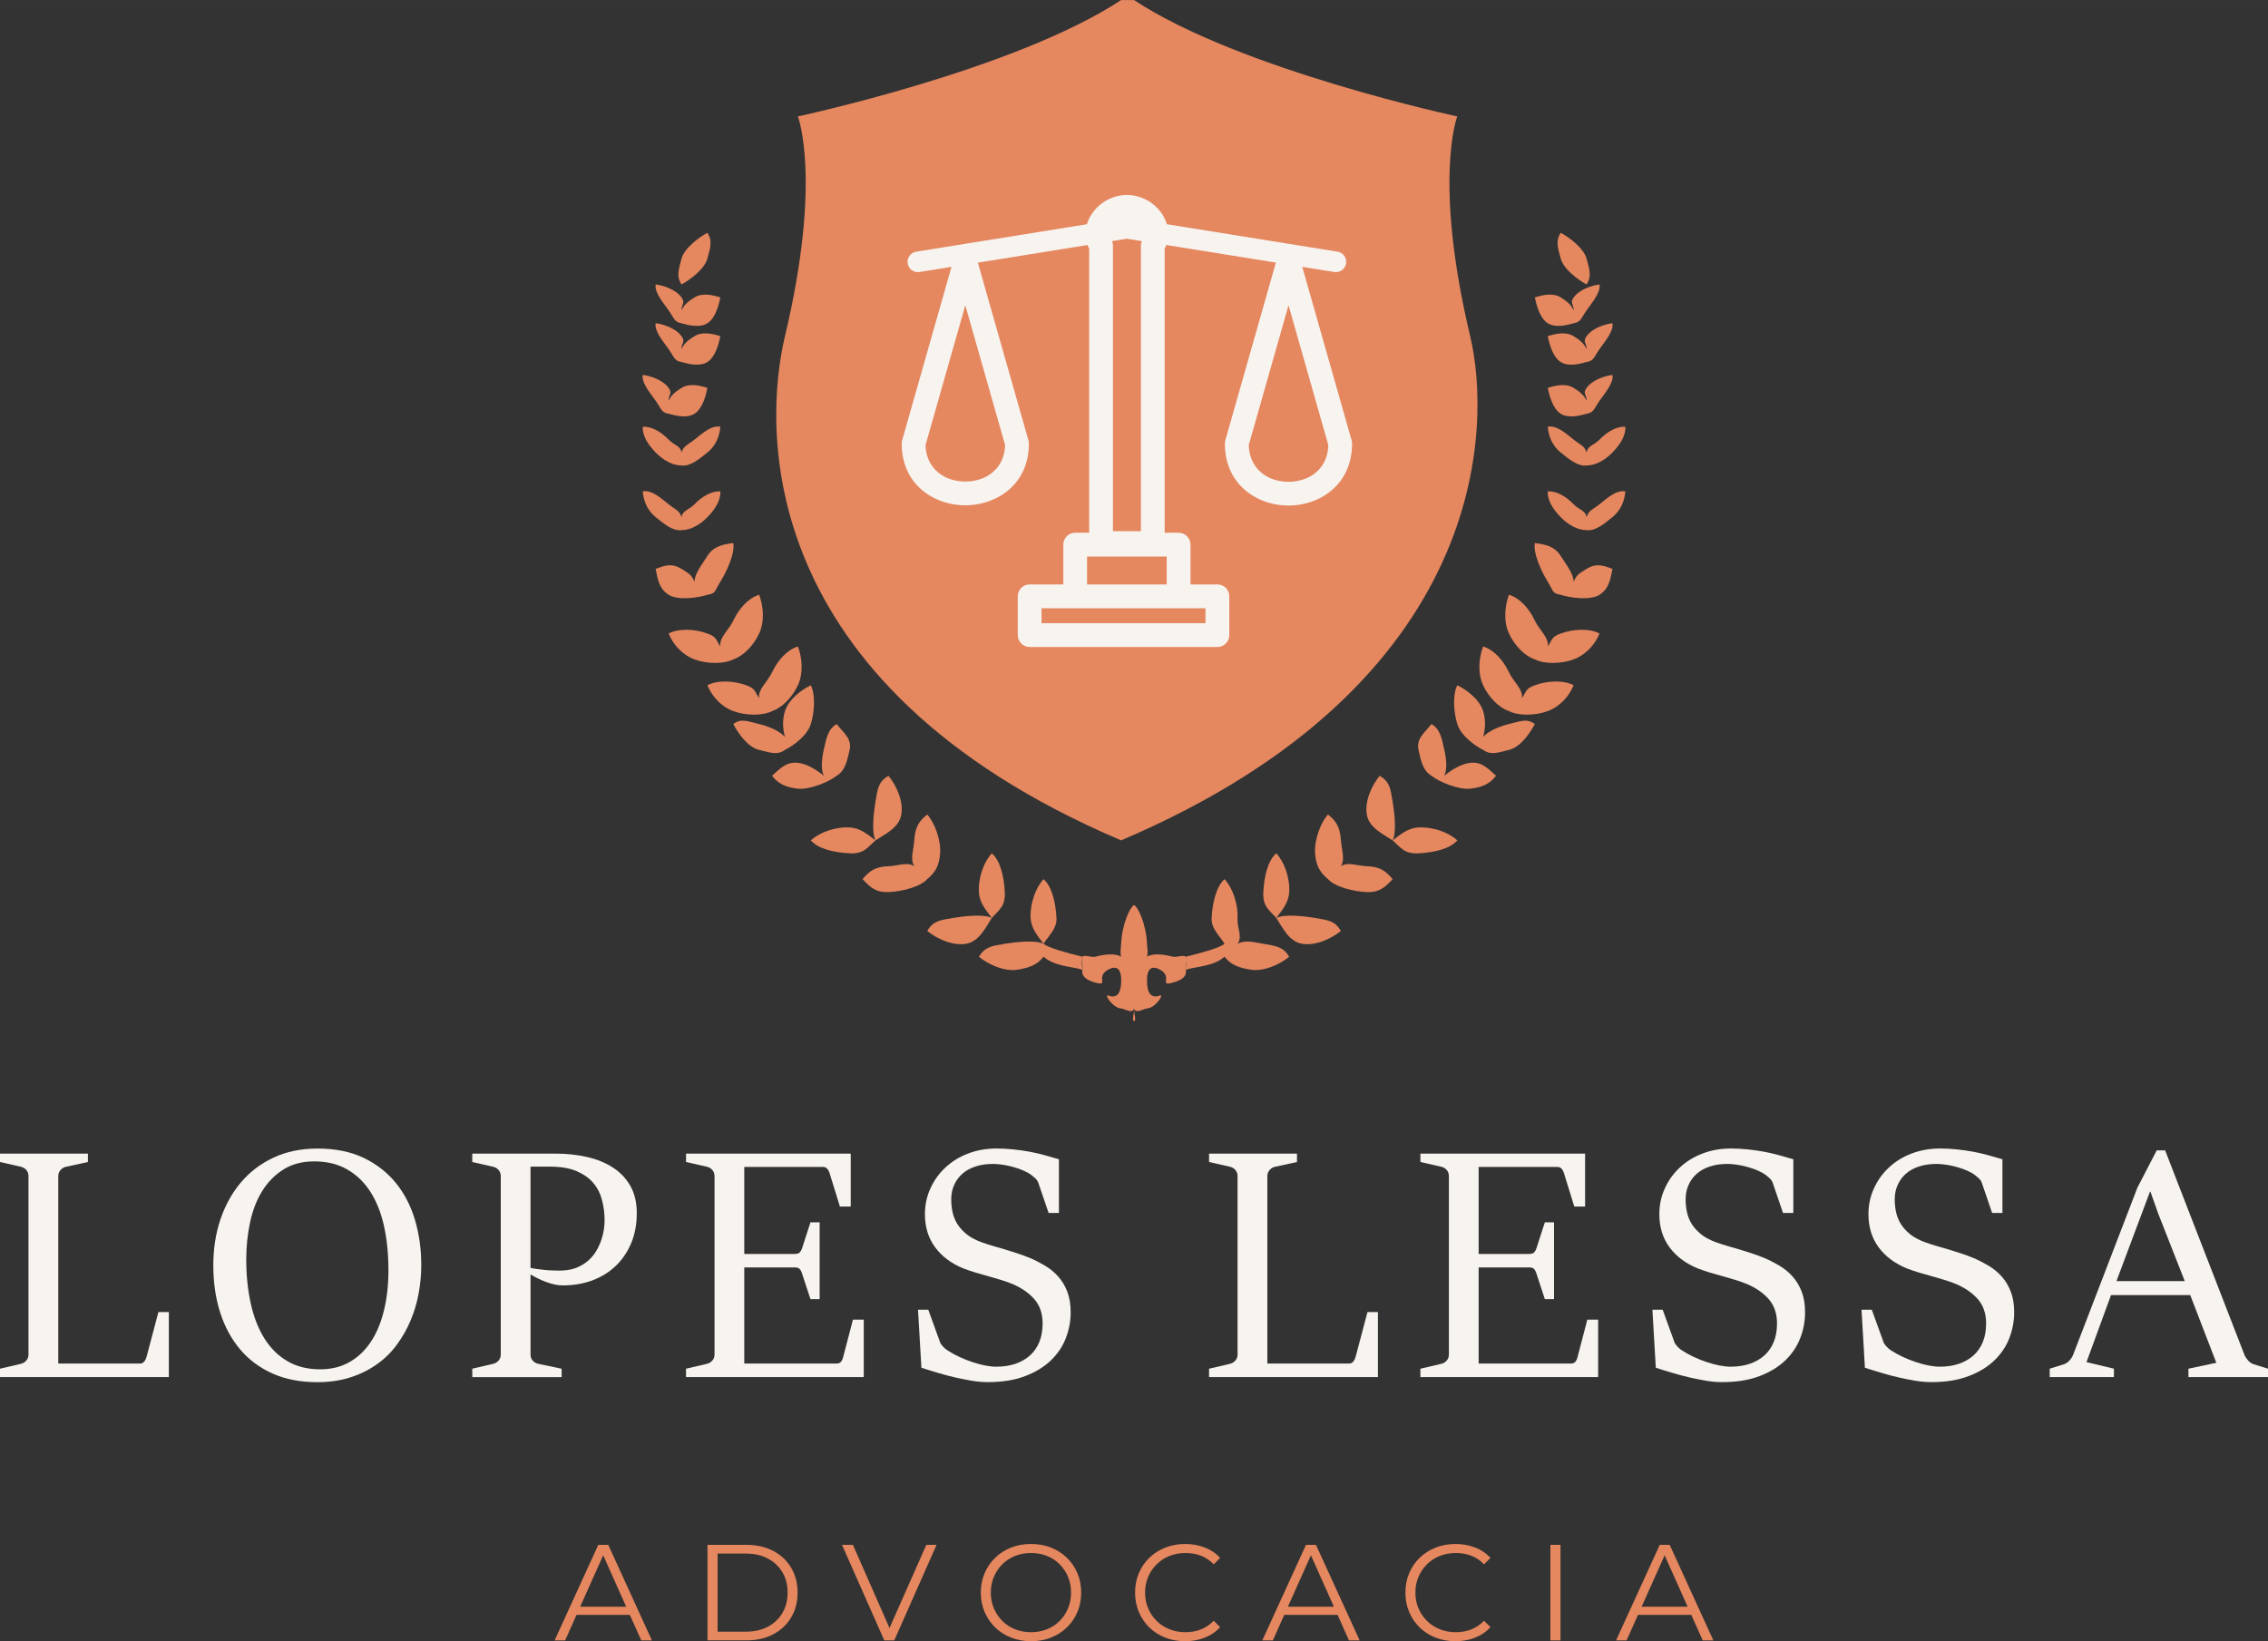 <?xml version="1.0" encoding="UTF-8"?>
<svg xmlns="http://www.w3.org/2000/svg" xmlns:xlink="http://www.w3.org/1999/xlink" xmlns:xodm="http://www.corel.com/coreldraw/odm/2003" xml:space="preserve" width="46.413mm" height="33.589mm" version="1.1" style="shape-rendering:geometricPrecision; text-rendering:geometricPrecision; image-rendering:optimizeQuality; fill-rule:evenodd; clip-rule:evenodd" viewBox="0 0 983.42 711.69">
 <rect x="0" y="0" width="983.42" height="711.69" fill="#333333" stroke="none"/>
 <defs>
  <style type="text/css">
   
    .fil1 {fill:#E5875F;fill-rule:nonzero}
    .fil3 {fill:#E5875F;fill-rule:nonzero}
    .fil2 {fill:#F7F3EF;fill-rule:nonzero}
    .fil0 {fill:#F7F3EF;fill-rule:nonzero}
   
  </style>
 </defs>
 <g id="Camada_x0020_1">
  <path class="fil0" d="M-0 593.52l9.21 -2.15c0.86,-0.24 1.62,-0.71 2.22,-1.42 0.6,-0.68 0.92,-1.54 0.92,-2.56l0 -77.38c0,-1.07 -0.32,-1.94 -0.92,-2.64 -0.6,-0.71 -1.36,-1.15 -2.22,-1.39l-9.21 -2.09 0 -3.64 38.12 0 0 3.64 -9.58 2.09c-0.86,0.18 -1.65,0.65 -2.3,1.39 -0.65,0.73 -0.97,1.62 -0.97,2.64l0 81.28 35.47 0c0.44,0 0.86,-0.1 1.2,-0.34 0.37,-0.24 0.65,-0.55 0.89,-0.92 0.24,-0.37 0.42,-0.76 0.55,-1.18 0.13,-0.42 0.26,-0.81 0.34,-1.13l4.97 -18.77 4.53 0 0 28.2 -73.22 0 0 -3.64z"></path>
  <path id="_1" class="fil0" d="M137.51 599.36c-7.23,0 -13.61,-1.23 -19.21,-3.69 -5.58,-2.49 -10.29,-5.94 -14.08,-10.42 -3.82,-4.47 -6.73,-9.82 -8.74,-16.05 -1.99,-6.2 -2.99,-13.06 -2.99,-20.58 0,-7.07 1.02,-13.69 3.09,-19.84 2.07,-6.15 5.05,-11.49 8.9,-16.07 3.88,-4.56 8.59,-8.14 14.19,-10.76 5.57,-2.59 11.91,-3.9 18.98,-3.9 7.67,0 14.35,1.33 19.97,4.01 5.63,2.7 10.29,6.34 14.03,10.92 3.72,4.58 6.49,9.95 8.3,16.07 1.81,6.13 2.72,12.64 2.72,19.58 0,4.11 -0.39,8.19 -1.15,12.3 -0.76,4.11 -1.94,8.04 -3.53,11.78 -1.57,3.74 -3.59,7.25 -5.99,10.5 -2.41,3.27 -5.31,6.1 -8.67,8.45 -3.35,2.38 -7.14,4.27 -11.44,5.63 -4.29,1.39 -9.08,2.07 -14.37,2.07zm1.31 -5.58c4.95,0 9.27,-1.1 12.96,-3.27 3.69,-2.15 6.78,-5.16 9.24,-9 2.49,-3.85 4.32,-8.38 5.55,-13.59 1.23,-5.21 1.86,-10.86 1.86,-16.99 0,-6.99 -0.63,-13.38 -1.91,-19.22 -1.28,-5.81 -3.27,-10.78 -5.94,-14.95 -2.67,-4.14 -6.02,-7.36 -10.05,-9.66 -4.03,-2.33 -8.8,-3.48 -14.27,-3.48 -5.21,0 -9.69,1.18 -13.4,3.53 -3.74,2.36 -6.78,5.47 -9.19,9.37 -2.41,3.88 -4.14,8.4 -5.24,13.56 -1.1,5.13 -1.65,10.5 -1.65,16.1 0,6.83 0.65,13.17 1.94,19.01 1.28,5.81 3.22,10.87 5.86,15.08 2.62,4.24 5.94,7.57 9.95,9.92 4,2.38 8.77,3.59 14.29,3.59z"></path>
  <path id="_2" class="fil0" d="M204.78 593.52l9.21 -2.15c0.86,-0.24 1.62,-0.71 2.22,-1.42 0.6,-0.68 0.92,-1.54 0.92,-2.56l0 -77.38c0,-1.07 -0.32,-1.94 -0.92,-2.64 -0.6,-0.71 -1.36,-1.15 -2.22,-1.39l-9.21 -2.09 0 -3.64 36.23 0c4.79,0 9.32,0.5 13.56,1.47 4.27,0.97 8.01,2.51 11.2,4.58 3.22,2.07 5.73,4.74 7.59,8.01 1.83,3.25 2.75,7.17 2.75,11.73 0,4.84 -0.81,9.19 -2.43,13.06 -1.65,3.88 -3.88,7.17 -6.75,9.89 -2.85,2.72 -6.23,4.79 -10.16,6.26 -3.9,1.44 -8.17,2.15 -12.77,2.15 -1.07,0 -2.2,-0.13 -3.38,-0.37 -1.18,-0.26 -2.41,-0.6 -3.64,-1.05 -1.23,-0.44 -2.43,-0.97 -3.61,-1.54 -1.2,-0.57 -2.3,-1.18 -3.32,-1.78l0 34.74c0,1.07 0.31,1.94 0.97,2.64 0.65,0.71 1.44,1.15 2.3,1.34l10.21 2.15 0 3.64 -38.74 0 0 -3.64zm25.26 -43.72c0.78,0.18 1.68,0.34 2.7,0.47 1,0.16 2.04,0.29 3.14,0.39 1.07,0.11 2.2,0.21 3.35,0.24 1.13,0.05 2.23,0.08 3.25,0.08 2.83,0 5.26,-0.39 7.33,-1.18 2.04,-0.81 3.79,-1.86 5.26,-3.17 1.47,-1.28 2.64,-2.75 3.56,-4.32 0.92,-1.6 1.62,-3.17 2.17,-4.79 0.52,-1.6 0.89,-3.14 1.07,-4.58 0.18,-1.44 0.29,-2.64 0.29,-3.64 0,-3.06 -0.37,-6.02 -1.1,-8.82 -0.71,-2.83 -1.96,-5.31 -3.77,-7.46 -1.78,-2.15 -4.22,-3.85 -7.25,-5.16 -3.04,-1.31 -6.88,-1.96 -11.49,-1.96l-8.51 0 0 43.9z"></path>
  <path id="_3" class="fil0" d="M297.47 593.52l9.21 -2.15c0.86,-0.24 1.62,-0.71 2.22,-1.42 0.6,-0.68 0.92,-1.54 0.92,-2.56l0 -77.38c0,-1.07 -0.32,-1.94 -0.92,-2.64 -0.6,-0.71 -1.36,-1.15 -2.22,-1.39l-9.21 -2.09 0 -3.64 71.41 0 0 22.96 -4.69 0 -4.53 -14.66c-0.24,-0.73 -0.58,-1.33 -1.02,-1.81 -0.44,-0.47 -1.05,-0.71 -1.86,-0.71l-34.06 0 0 37.72 21.99 0c0.94,0 1.6,-0.21 2.02,-0.63 0.42,-0.42 0.76,-0.97 1,-1.68l3.69 -11.39 3.98 0 0 33.3 -3.98 0 -3.69 -11.23c-0.24,-0.79 -0.58,-1.41 -1,-1.86 -0.42,-0.44 -1.07,-0.65 -2.02,-0.65l-21.99 0 0 41.68 39.92 0c0.84,0 1.47,-0.21 1.89,-0.65 0.42,-0.44 0.76,-1.07 0.99,-1.86l4.32 -16.54 4.69 0 0 24.92 -77.07 0 0 -3.64z"></path>
  <path id="_4" class="fil0" d="M398.03 567.95l4.48 0 5.1 14.08c0.18,0.55 0.63,1.18 1.31,1.91 0.71,0.73 1.31,1.26 1.83,1.57 1.62,1.07 3.38,2.04 5.24,2.9 1.86,0.86 3.74,1.62 5.66,2.25 1.91,0.63 3.74,1.13 5.5,1.47 1.78,0.34 3.38,0.52 4.82,0.52 3.09,0 5.84,-0.42 8.32,-1.26 2.46,-0.84 4.58,-2.07 6.34,-3.64 1.78,-1.6 3.11,-3.56 4.06,-5.89 0.94,-2.33 1.39,-5 1.39,-7.99 0,-4.21 -1.18,-7.7 -3.51,-10.42 -2.36,-2.72 -5.52,-4.92 -9.53,-6.65 -1.83,-0.76 -3.61,-1.36 -5.39,-1.89 -1.75,-0.52 -3.53,-1.02 -5.29,-1.54 -1.78,-0.5 -3.53,-1.02 -5.31,-1.52 -1.78,-0.53 -3.53,-1.13 -5.31,-1.81 -5.26,-2.15 -9.35,-5.21 -12.28,-9.19 -2.93,-3.95 -4.4,-8.77 -4.4,-14.37 0,-3.98 0.79,-7.7 2.38,-11.15 1.57,-3.48 3.74,-6.49 6.52,-9.08 2.78,-2.59 6.05,-4.61 9.84,-6.05 3.79,-1.44 7.91,-2.17 12.33,-2.17 2.41,0 4.82,0.13 7.23,0.39 2.38,0.24 4.74,0.57 7.02,0.99 2.28,0.42 4.48,0.94 6.6,1.52 2.12,0.58 4.16,1.18 6.18,1.78l0 23.27 -4.47 0 -4.48 -13.09c-0.24,-0.68 -0.65,-1.33 -1.28,-1.91 -0.63,-0.58 -1.21,-1.05 -1.7,-1.44 -1.07,-0.79 -2.33,-1.47 -3.74,-2.07 -1.41,-0.58 -2.88,-1.07 -4.4,-1.49 -1.52,-0.42 -3.01,-0.73 -4.5,-0.94 -1.49,-0.21 -2.83,-0.32 -3.98,-0.32 -2.88,0 -5.45,0.37 -7.67,1.13 -2.25,0.73 -4.14,1.78 -5.66,3.14 -1.54,1.36 -2.72,2.99 -3.56,4.87 -0.84,1.89 -1.26,3.93 -1.26,6.1 0,1.96 0.18,3.85 0.58,5.68 0.39,1.83 1.1,3.56 2.09,5.16 1.02,1.62 2.38,3.09 4.08,4.48 1.73,1.36 3.93,2.51 6.57,3.46 1.67,0.6 3.35,1.15 5.03,1.62 1.68,0.5 3.38,0.99 5.1,1.49 1.7,0.52 3.46,1.07 5.24,1.65 1.75,0.58 3.61,1.26 5.58,2.07 2.15,0.92 4.27,2.02 6.39,3.27 2.12,1.26 4.01,2.8 5.66,4.63 1.65,1.83 2.99,4.03 3.98,6.57 1,2.57 1.49,5.57 1.49,9.06 0,3.69 -0.65,7.35 -2.02,10.97 -1.36,3.61 -3.48,6.83 -6.39,9.69 -2.9,2.85 -6.62,5.16 -11.18,6.91 -4.53,1.78 -9.98,2.67 -16.36,2.67 -2.1,0 -4.29,-0.18 -6.62,-0.55 -2.33,-0.39 -4.74,-0.84 -7.2,-1.41 -2.46,-0.55 -4.95,-1.2 -7.46,-1.96 -2.51,-0.73 -5,-1.52 -7.49,-2.31l-1.47 -25.18z"></path>
  <path id="_5" class="fil0" d="M524.26 593.52l9.21 -2.15c0.86,-0.24 1.62,-0.71 2.22,-1.42 0.6,-0.68 0.92,-1.54 0.92,-2.56l0 -77.38c0,-1.07 -0.32,-1.94 -0.92,-2.64 -0.6,-0.71 -1.36,-1.15 -2.22,-1.39l-9.21 -2.09 0 -3.64 38.12 0 0 3.64 -9.58 2.09c-0.86,0.18 -1.65,0.65 -2.3,1.39 -0.65,0.73 -0.97,1.62 -0.97,2.64l0 81.28 35.47 0c0.44,0 0.86,-0.1 1.2,-0.34 0.37,-0.24 0.65,-0.55 0.89,-0.92 0.24,-0.37 0.42,-0.76 0.55,-1.18 0.13,-0.42 0.26,-0.81 0.34,-1.13l4.97 -18.77 4.53 0 0 28.2 -73.22 0 0 -3.64z"></path>
  <path id="_6" class="fil0" d="M615.9 593.52l9.21 -2.15c0.86,-0.24 1.62,-0.71 2.22,-1.42 0.6,-0.68 0.92,-1.54 0.92,-2.56l0 -77.38c0,-1.07 -0.32,-1.94 -0.92,-2.64 -0.6,-0.71 -1.36,-1.15 -2.22,-1.39l-9.21 -2.09 0 -3.64 71.41 0 0 22.96 -4.69 0 -4.53 -14.66c-0.24,-0.73 -0.58,-1.33 -1.02,-1.81 -0.44,-0.47 -1.05,-0.71 -1.86,-0.71l-34.06 0 0 37.72 21.99 0c0.94,0 1.6,-0.21 2.02,-0.63 0.42,-0.42 0.76,-0.97 1,-1.68l3.69 -11.39 3.98 0 0 33.3 -3.98 0 -3.69 -11.23c-0.24,-0.79 -0.58,-1.41 -1,-1.86 -0.42,-0.44 -1.07,-0.65 -2.02,-0.65l-21.99 0 0 41.68 39.92 0c0.84,0 1.47,-0.21 1.89,-0.65 0.42,-0.44 0.76,-1.07 0.99,-1.86l4.32 -16.54 4.69 0 0 24.92 -77.07 0 0 -3.64z"></path>
  <path id="_7" class="fil0" d="M716.47 567.95l4.48 0 5.1 14.08c0.18,0.55 0.63,1.18 1.31,1.91 0.71,0.73 1.31,1.26 1.83,1.57 1.62,1.07 3.38,2.04 5.24,2.9 1.86,0.86 3.74,1.62 5.66,2.25 1.91,0.63 3.74,1.13 5.5,1.47 1.78,0.34 3.38,0.52 4.82,0.52 3.09,0 5.84,-0.42 8.32,-1.26 2.46,-0.84 4.58,-2.07 6.34,-3.64 1.78,-1.6 3.11,-3.56 4.06,-5.89 0.94,-2.33 1.39,-5 1.39,-7.99 0,-4.21 -1.18,-7.7 -3.51,-10.42 -2.36,-2.72 -5.52,-4.92 -9.53,-6.65 -1.83,-0.76 -3.61,-1.36 -5.39,-1.89 -1.75,-0.52 -3.53,-1.02 -5.29,-1.54 -1.78,-0.5 -3.53,-1.02 -5.31,-1.52 -1.78,-0.53 -3.53,-1.13 -5.31,-1.81 -5.26,-2.15 -9.35,-5.21 -12.28,-9.19 -2.93,-3.95 -4.4,-8.77 -4.4,-14.37 0,-3.98 0.79,-7.7 2.38,-11.15 1.57,-3.48 3.74,-6.49 6.52,-9.08 2.78,-2.59 6.05,-4.61 9.84,-6.05 3.79,-1.44 7.91,-2.17 12.33,-2.17 2.41,0 4.82,0.13 7.23,0.39 2.38,0.24 4.74,0.57 7.02,0.99 2.28,0.42 4.48,0.94 6.6,1.52 2.12,0.58 4.16,1.18 6.18,1.78l0 23.27 -4.47 0 -4.48 -13.09c-0.24,-0.68 -0.65,-1.33 -1.28,-1.91 -0.63,-0.58 -1.21,-1.05 -1.7,-1.44 -1.07,-0.79 -2.33,-1.47 -3.74,-2.07 -1.41,-0.58 -2.88,-1.07 -4.4,-1.49 -1.52,-0.42 -3.01,-0.73 -4.5,-0.94 -1.49,-0.21 -2.83,-0.32 -3.98,-0.32 -2.88,0 -5.45,0.37 -7.67,1.13 -2.25,0.73 -4.14,1.78 -5.66,3.14 -1.54,1.36 -2.72,2.99 -3.56,4.87 -0.84,1.89 -1.26,3.93 -1.26,6.1 0,1.96 0.18,3.85 0.58,5.68 0.39,1.83 1.1,3.56 2.09,5.16 1.02,1.62 2.38,3.09 4.08,4.48 1.73,1.36 3.93,2.51 6.57,3.46 1.67,0.6 3.35,1.15 5.03,1.62 1.68,0.5 3.38,0.99 5.1,1.49 1.7,0.52 3.46,1.07 5.24,1.65 1.75,0.58 3.61,1.26 5.58,2.07 2.15,0.92 4.27,2.02 6.39,3.27 2.12,1.26 4.01,2.8 5.66,4.63 1.65,1.83 2.99,4.03 3.98,6.57 1,2.57 1.49,5.57 1.49,9.06 0,3.69 -0.65,7.35 -2.02,10.97 -1.36,3.61 -3.48,6.83 -6.39,9.69 -2.9,2.85 -6.62,5.16 -11.18,6.91 -4.53,1.78 -9.98,2.67 -16.36,2.67 -2.1,0 -4.29,-0.18 -6.62,-0.55 -2.33,-0.39 -4.74,-0.84 -7.2,-1.41 -2.46,-0.55 -4.95,-1.2 -7.46,-1.96 -2.51,-0.73 -5,-1.52 -7.49,-2.31l-1.47 -25.18z"></path>
  <path id="_8" class="fil0" d="M807.14 567.95l4.48 0 5.1 14.08c0.18,0.55 0.63,1.18 1.31,1.91 0.71,0.73 1.31,1.26 1.83,1.57 1.62,1.07 3.38,2.04 5.24,2.9 1.86,0.86 3.74,1.62 5.66,2.25 1.91,0.63 3.74,1.13 5.5,1.47 1.78,0.34 3.38,0.52 4.82,0.52 3.09,0 5.84,-0.42 8.32,-1.26 2.46,-0.84 4.58,-2.07 6.34,-3.64 1.78,-1.6 3.11,-3.56 4.06,-5.89 0.94,-2.33 1.39,-5 1.39,-7.99 0,-4.21 -1.18,-7.7 -3.51,-10.42 -2.36,-2.72 -5.52,-4.92 -9.53,-6.65 -1.83,-0.76 -3.61,-1.36 -5.39,-1.89 -1.75,-0.52 -3.53,-1.02 -5.29,-1.54 -1.78,-0.5 -3.53,-1.02 -5.31,-1.52 -1.78,-0.53 -3.53,-1.13 -5.31,-1.81 -5.26,-2.15 -9.35,-5.21 -12.28,-9.19 -2.93,-3.95 -4.4,-8.77 -4.4,-14.37 0,-3.98 0.79,-7.7 2.38,-11.15 1.57,-3.48 3.74,-6.49 6.52,-9.08 2.78,-2.59 6.05,-4.61 9.84,-6.05 3.79,-1.44 7.91,-2.17 12.33,-2.17 2.41,0 4.82,0.13 7.23,0.39 2.38,0.24 4.74,0.57 7.02,0.99 2.28,0.42 4.48,0.94 6.6,1.52 2.12,0.58 4.16,1.18 6.18,1.78l0 23.27 -4.47 0 -4.48 -13.09c-0.24,-0.68 -0.65,-1.33 -1.28,-1.91 -0.63,-0.58 -1.21,-1.05 -1.7,-1.44 -1.07,-0.79 -2.33,-1.47 -3.74,-2.07 -1.41,-0.58 -2.88,-1.07 -4.4,-1.49 -1.52,-0.42 -3.01,-0.73 -4.5,-0.94 -1.49,-0.21 -2.83,-0.32 -3.98,-0.32 -2.88,0 -5.45,0.37 -7.67,1.13 -2.25,0.73 -4.14,1.78 -5.66,3.14 -1.54,1.36 -2.72,2.99 -3.56,4.87 -0.84,1.89 -1.26,3.93 -1.26,6.1 0,1.96 0.18,3.85 0.58,5.68 0.39,1.83 1.1,3.56 2.09,5.16 1.02,1.62 2.38,3.09 4.08,4.48 1.73,1.36 3.93,2.51 6.57,3.46 1.67,0.6 3.35,1.15 5.03,1.62 1.68,0.5 3.38,0.99 5.1,1.49 1.7,0.52 3.46,1.07 5.24,1.65 1.75,0.58 3.61,1.26 5.58,2.07 2.15,0.92 4.27,2.02 6.39,3.27 2.12,1.26 4.01,2.8 5.66,4.63 1.65,1.83 2.99,4.03 3.98,6.57 1,2.57 1.49,5.57 1.49,9.06 0,3.69 -0.65,7.35 -2.02,10.97 -1.36,3.61 -3.48,6.83 -6.39,9.69 -2.9,2.85 -6.62,5.16 -11.18,6.91 -4.53,1.78 -9.98,2.67 -16.36,2.67 -2.1,0 -4.29,-0.18 -6.62,-0.55 -2.33,-0.39 -4.74,-0.84 -7.2,-1.41 -2.46,-0.55 -4.95,-1.2 -7.46,-1.96 -2.51,-0.73 -5,-1.52 -7.49,-2.31l-1.47 -25.18z"></path>
  <path id="_9" class="fil0" d="M888.76 593.52l6.2 -1.94c0.89,-0.34 1.68,-0.86 2.38,-1.62 0.68,-0.73 1.23,-1.57 1.6,-2.51l27.85 -72.44 8.38 -16.18 3.64 0 34.4 88.69c0.39,0.89 0.92,1.7 1.62,2.49 0.68,0.76 1.49,1.28 2.36,1.57l6.23 1.94 0 3.64 -34.5 0 0 -3.64 12.09 -2.57 -11.31 -29.35 -34.35 0 -10.63 29.06 11.89 2.85 0 3.64 -27.85 0 0 -3.64zm58.56 -37.99l-11.52 -29.32 -3.35 -9.45 -0.21 0 -14.53 38.77 29.61 0z"></path>
  <g id="_1607170517696">
   <path class="fil1" d="M671.13 140.17c3.33,2.09 8.13,0.89 11.21,0 3.17,-0.42 3.28,-2.33 5.61,-5.6 2.39,-3.38 6.23,-7.82 5.61,-11.21 -3.27,0.33 -8.82,2.23 -11.21,5.61 -1.81,2.54 0.08,2.88 0,5.61 -1.06,-2.49 -3.01,-3.98 -5.6,-5.61 -3.44,-2.15 -8.07,-1.01 -11.21,0 0.66,3.39 2.17,9.06 5.61,11.21z"></path>
   <path class="fil1" d="M306.74 140.17c-3.33,2.09 -8.13,0.89 -11.21,0 -3.17,-0.42 -3.29,-2.33 -5.61,-5.6 -2.39,-3.38 -6.23,-7.82 -5.61,-11.21 3.27,0.33 8.82,2.23 11.21,5.61 1.81,2.54 -0.08,2.88 0,5.61 1.06,-2.49 3.01,-3.98 5.61,-5.61 3.44,-2.15 8.07,-1.01 11.21,0 -0.66,3.39 -2.17,9.06 -5.61,11.21z"></path>
   <path class="fil1" d="M687.95 145.77c-1.81,2.55 0.08,2.88 0,5.61 -1.06,-2.49 -3.01,-3.98 -5.61,-5.61 -3.44,-2.15 -8.07,-1.01 -11.21,0 0.66,3.38 2.17,9.06 5.61,11.21 3.33,2.09 8.13,0.89 11.21,0 3.17,-0.42 3.29,-2.33 5.61,-5.61 2.39,-3.37 6.23,-7.82 5.61,-11.21 -3.27,0.34 -8.82,2.23 -11.21,5.61z"></path>
   <path class="fil1" d="M295.52 145.77c1.81,2.55 -0.08,2.88 0,5.61 1.06,-2.49 3.01,-3.98 5.61,-5.61 3.44,-2.15 8.07,-1.01 11.21,0 -0.66,3.38 -2.17,9.06 -5.61,11.21 -3.33,2.09 -8.13,0.89 -11.21,0 -3.17,-0.42 -3.28,-2.33 -5.61,-5.61 -2.39,-3.37 -6.23,-7.82 -5.61,-11.21 3.27,0.34 8.82,2.23 11.21,5.61z"></path>
   <path class="fil1" d="M687.95 168.2c-1.81,2.54 0.08,2.88 0,5.6 -1.06,-2.48 -3.01,-3.98 -5.61,-5.6 -3.44,-2.15 -8.07,-1.01 -11.21,0 0.66,3.39 2.17,9.06 5.61,11.21 3.34,2.09 8.13,0.89 11.21,0 3.17,-0.42 3.28,-2.33 5.61,-5.61 2.39,-3.37 6.23,-7.82 5.61,-11.21 -3.27,0.33 -8.82,2.23 -11.21,5.61z"></path>
   <path class="fil1" d="M289.92 168.2c1.81,2.54 -0.08,2.88 0,5.6 1.06,-2.48 3.01,-3.98 5.61,-5.6 3.44,-2.15 8.07,-1.01 11.21,0 -0.66,3.39 -2.17,9.06 -5.6,11.21 -3.34,2.09 -8.13,0.89 -11.21,0 -3.17,-0.42 -3.28,-2.33 -5.61,-5.61 -2.39,-3.37 -6.23,-7.82 -5.61,-11.21 3.27,0.33 8.82,2.23 11.21,5.61z"></path>
   <path class="fil1" d="M687.95 196.23c-0.88,-2.97 -2.8,-3.36 -5.61,-5.61 -3.72,-2.97 -7.37,-6.24 -11.21,-5.6 0.27,3.92 1.88,8.24 5.61,11.21 3.61,2.89 7.45,6.12 11.21,5.61 3.79,0.03 7.99,-2.28 11.21,-5.61 3.32,-3.43 5.83,-7.28 5.61,-11.21 -3.89,-0.14 -7.89,2.18 -11.21,5.6 -2.5,2.59 -5.11,2.54 -5.61,5.61z"></path>
   <path class="fil1" d="M295.52 196.23c0.88,-2.97 2.79,-3.36 5.61,-5.61 3.72,-2.97 7.37,-6.24 11.21,-5.6 -0.27,3.92 -1.88,8.24 -5.61,11.21 -3.61,2.89 -7.45,6.12 -11.21,5.61 -3.8,0.03 -7.99,-2.28 -11.21,-5.61 -3.32,-3.43 -5.83,-7.28 -5.61,-11.21 3.89,-0.14 7.89,2.18 11.21,5.6 2.51,2.59 5.11,2.54 5.61,5.61z"></path>
   <path class="fil1" d="M693.55 218.66c-2.81,2.26 -4.73,2.62 -5.61,5.61 -0.51,-3.07 -3.09,-3.02 -5.61,-5.61 -3.33,-3.43 -7.32,-5.76 -11.21,-5.6 -0.21,3.94 2.28,7.78 5.61,11.21 3.23,3.32 7.42,5.65 11.21,5.61 3.76,0.51 7.61,-2.7 11.21,-5.61 3.71,-2.99 5.34,-7.27 5.6,-11.21 -3.84,-0.63 -7.5,2.61 -11.21,5.6z"></path>
   <path class="fil1" d="M289.92 218.66c2.8,2.26 4.73,2.62 5.61,5.61 0.51,-3.07 3.09,-3.02 5.61,-5.61 3.33,-3.43 7.32,-5.76 11.21,-5.6 0.21,3.94 -2.28,7.78 -5.61,11.21 -3.23,3.32 -7.42,5.65 -11.21,5.61 -3.76,0.51 -7.61,-2.7 -11.21,-5.61 -3.71,-2.99 -5.35,-7.27 -5.61,-11.21 3.84,-0.63 7.5,2.61 11.21,5.6z"></path>
   <path class="fil1" d="M687.95 246.68c-3.17,2.03 -4.26,2.4 -5.61,5.61 -0.02,-3.56 -3.5,-7.83 -5.6,-11.21 -2.79,-4.48 -7.29,-5.06 -11.21,-5.6 -0.84,4.41 2.82,12.34 5.61,16.82 2.7,4.35 1.8,4.95 5.61,5.61 3.69,1.27 12.75,2.61 16.82,0 4.19,-2.69 4.72,-6.82 5.61,-11.21 -3.75,-1.42 -7.02,-2.7 -11.21,0z"></path>
   <path class="fil1" d="M295.52 246.68c3.17,2.03 4.26,2.4 5.61,5.61 0.02,-3.56 3.5,-7.83 5.6,-11.21 2.79,-4.48 7.29,-5.06 11.21,-5.6 0.84,4.41 -2.82,12.34 -5.61,16.82 -2.7,4.35 -1.8,4.95 -5.61,5.61 -3.68,1.27 -12.75,2.61 -16.82,0 -4.19,-2.69 -4.72,-6.82 -5.61,-11.21 3.75,-1.42 7.02,-2.7 11.21,0z"></path>
   <path class="fil1" d="M676.74 274.71c-4.11,1.54 -3.45,2.42 -5.61,5.61 0.59,-3.84 -3.7,-7.13 -5.61,-11.21 -2.53,-5.41 -6.66,-9.82 -11.21,-11.21 -1.76,4.59 -2.53,11.41 0,16.82 2.45,5.25 6.81,9.73 11.21,11.21 4.16,2.13 11.53,1.98 16.82,0 5.45,-2.04 9.4,-6.65 11.21,-11.21 -4.2,-2.3 -11.37,-2.04 -16.82,0z"></path>
   <path class="fil1" d="M306.74 274.71c4.11,1.54 3.45,2.42 5.61,5.61 -0.59,-3.84 3.7,-7.13 5.61,-11.21 2.53,-5.41 6.66,-9.82 11.21,-11.21 1.76,4.59 2.53,11.41 0,16.82 -2.46,5.25 -6.81,9.73 -11.21,11.21 -4.16,2.13 -11.53,1.98 -16.82,0 -5.45,-2.04 -9.39,-6.65 -11.21,-11.21 4.2,-2.3 11.37,-2.04 16.82,0z"></path>
   <path class="fil1" d="M665.52 297.14c-4.11,1.54 -3.45,2.42 -5.61,5.61 0.59,-3.85 -3.7,-7.13 -5.61,-11.21 -2.53,-5.41 -6.65,-9.82 -11.21,-11.21 -1.76,4.59 -2.53,11.41 0,16.82 2.45,5.25 6.81,9.72 11.21,11.21 4.16,2.13 11.53,1.98 16.82,0 5.45,-2.04 9.39,-6.65 11.21,-11.21 -4.2,-2.3 -11.37,-2.04 -16.82,0z"></path>
   <path class="fil1" d="M323.55 297.14c4.11,1.54 3.45,2.42 5.61,5.61 -0.59,-3.85 3.7,-7.13 5.61,-11.21 2.53,-5.41 6.66,-9.82 11.21,-11.21 1.76,4.59 2.53,11.41 0,16.82 -2.46,5.25 -6.8,9.72 -11.21,11.21 -4.16,2.13 -11.53,1.98 -16.82,0 -5.45,-2.04 -9.39,-6.65 -11.21,-11.21 4.2,-2.3 11.37,-2.04 16.82,0z"></path>
   <path class="fil1" d="M654.31 313.96c-3.78,0.91 -8.97,2.97 -11.21,5.61 0.93,-3.43 1.24,-7.27 0,-11.21 -1.65,-5.23 -7.35,-9.39 -11.21,-11.21 -2.04,3.96 -1.65,11.59 0,16.82 1.6,5.07 7.5,9.33 11.21,11.21 3.43,2.43 6.35,1.17 11.21,0 5.01,-1.21 9.12,-7.28 11.21,-11.21 -3.45,-2.6 -6.2,-1.2 -11.21,0z"></path>
   <path class="fil1" d="M329.16 313.96c3.78,0.91 8.97,2.97 11.21,5.61 -0.93,-3.43 -1.24,-7.27 0,-11.21 1.65,-5.23 7.35,-9.39 11.21,-11.21 2.04,3.96 1.64,11.59 0,16.82 -1.6,5.07 -7.49,9.33 -11.21,11.21 -3.43,2.43 -6.35,1.17 -11.21,0 -5.01,-1.21 -9.12,-7.28 -11.21,-11.21 3.45,-2.6 6.2,-1.2 11.21,0z"></path>
   <path class="fil1" d="M637.49 330.78c-4,0.42 -8.62,3.4 -11.21,5.61 1.33,-3.08 0.86,-7.41 0,-11.21 -1.13,-5.04 -1.82,-9.09 -5.61,-11.21 -2.54,3.45 -6.74,6.17 -5.61,11.21 1.1,4.89 1.97,9.04 5.61,11.21 3.28,2.65 11.67,6.14 16.82,5.6 5.3,-0.56 8.63,-2.18 11.21,-5.6 -3.28,-2.81 -5.91,-6.16 -11.21,-5.61z"></path>
   <path class="fil1" d="M345.98 330.78c4,0.42 8.62,3.4 11.21,5.61 -1.34,-3.08 -0.85,-7.41 0,-11.21 1.13,-5.04 1.82,-9.09 5.61,-11.21 2.54,3.45 6.74,6.17 5.61,11.21 -1.1,4.89 -1.97,9.04 -5.61,11.21 -3.28,2.65 -11.67,6.14 -16.82,5.6 -5.3,-0.56 -8.63,-2.18 -11.21,-5.6 3.28,-2.81 5.91,-6.16 11.21,-5.61z"></path>
   <path class="fil1" d="M615.07 358.81c-4.79,0.24 -7.98,3.21 -11.21,5.61 1.8,-3.5 0.76,-12.34 0,-16.82 -1.01,-5.93 -1.24,-8.51 -5.6,-11.21 -3.25,3.86 -6.62,10.88 -5.61,16.82 0.98,5.76 7.04,8.47 11.21,11.21 3.72,3.28 5.06,5.92 11.21,5.61 6.35,-0.32 13.52,-1.78 16.82,-5.61 -3.71,-3.46 -10.47,-5.93 -16.82,-5.61z"></path>
   <path class="fil1" d="M368.4 358.81c4.79,0.24 7.98,3.21 11.21,5.61 -1.79,-3.5 -0.76,-12.34 0,-16.82 1.01,-5.93 1.24,-8.51 5.61,-11.21 3.25,3.86 6.62,10.88 5.61,16.82 -0.98,5.76 -7.04,8.47 -11.21,11.21 -3.72,3.28 -5.06,5.92 -11.21,5.61 -6.35,-0.32 -13.52,-1.78 -16.82,-5.61 3.72,-3.46 10.48,-5.93 16.82,-5.61z"></path>
   <path class="fil1" d="M592.65 375.62c-4.27,-0.14 -8.15,-2.04 -11.21,0 1.88,-3.2 0.31,-6.88 0,-11.21 -0.41,-5.74 -1.96,-8.29 -5.6,-11.21 -3.2,3.43 -6.02,11.08 -5.61,16.82 0.4,5.57 2.13,8.26 5.61,11.21 3.03,3.42 11.34,5.42 16.82,5.61 5.65,0.19 7.98,-2.22 11.21,-5.61 -3.01,-3.6 -5.56,-5.42 -11.21,-5.61z"></path>
   <path class="fil1" d="M385.22 375.62c4.27,-0.14 8.15,-2.04 11.21,0 -1.88,-3.2 -0.31,-6.88 0,-11.21 0.41,-5.74 1.96,-8.29 5.61,-11.21 3.2,3.43 6.02,11.08 5.6,16.82 -0.4,5.57 -2.13,8.26 -5.6,11.21 -3.03,3.42 -11.34,5.42 -16.82,5.61 -5.65,0.19 -7.98,-2.22 -11.21,-5.61 3.01,-3.6 5.56,-5.42 11.21,-5.61z"></path>
   <path class="fil1" d="M570.22 398.05c-4.48,-0.76 -13.32,-1.79 -16.82,0 2.4,-3.24 5.36,-6.42 5.61,-11.21 0.32,-6.35 -2.14,-13.1 -5.61,-16.82 -3.82,3.3 -5.29,10.47 -5.61,16.82 -0.31,6.16 2.32,7.49 5.61,11.21 2.75,4.17 5.45,10.24 11.21,11.21 5.94,1.01 12.96,-2.36 16.82,-5.6 -2.7,-4.36 -5.28,-4.6 -11.21,-5.61z"></path>
   <path class="fil1" d="M413.25 398.05c4.48,-0.76 13.32,-1.79 16.82,0 -2.4,-3.24 -5.36,-6.42 -5.61,-11.21 -0.32,-6.35 2.14,-13.1 5.61,-16.82 3.82,3.3 5.29,10.47 5.61,16.82 0.31,6.16 -2.32,7.49 -5.61,11.21 -2.75,4.17 -5.45,10.24 -11.21,11.21 -5.93,1.01 -12.96,-2.36 -16.82,-5.6 2.7,-4.36 5.28,-4.6 11.21,-5.61z"></path>
   <path class="fil1" d="M687.95 123.35c2.39,-3.56 1.16,-6.8 0,-11.21 -1.17,-4.41 -7.32,-9.11 -11.21,-11.21 -2.39,3.56 -1.17,6.8 0,11.21 1.16,4.41 7.32,9.11 11.21,11.21z"></path>
   <path class="fil1" d="M295.52 123.35c-2.39,-3.56 -1.17,-6.8 0,-11.21 1.16,-4.41 7.32,-9.11 11.21,-11.21 2.39,3.56 1.17,6.8 0,11.21 -1.17,4.41 -7.32,9.11 -11.21,11.21z"></path>
   <path class="fil1" d="M637.49 145.78c-16.18,-67.9 -5.61,-95.3 -5.61,-95.3 0,0 -94.17,-20.14 -140.15,-50.46 -0.11,0.06 -5.5,-0.06 -5.61,0 -0.11,-0.06 0.11,0.06 0,0 -45.98,30.32 -140.15,50.46 -140.15,50.46 0,0 10.57,27.4 -5.61,95.3 -9.12,38.3 -14.71,150.35 145.76,218.63 160.47,-68.29 160.49,-180.34 151.36,-218.63z"></path>
   <path class="fil1" d="M547.8 409.26c-4.36,-0.74 -7.81,-1.76 -11.21,0 2.33,-3.17 -0.24,-6.52 0,-11.21 0.31,-6.22 -2.24,-13.18 -5.61,-16.82 -3.72,3.24 -5.29,10.6 -5.61,16.82 -0.24,4.77 3.54,7.77 5.61,11.21 -2.48,1.91 -9.41,3.75 -16.82,5.61 1.02,1.23 -0.26,4.35 0,5.61 5.26,-1.5 11.95,-1.4 16.82,-5.61 2.74,3.56 6.11,4.74 11.21,5.61 5.77,0.99 13.06,-2.42 16.82,-5.61 -2.63,-4.28 -5.44,-4.62 -11.21,-5.61z"></path>
   <path class="fil1" d="M469.31 414.87c-7.31,-1.86 -14.36,-3.72 -16.82,-5.61 2.08,-3.44 5.85,-6.44 5.61,-11.21 -0.32,-6.23 -1.86,-13.58 -5.61,-16.82 -3.39,3.64 -5.92,10.59 -5.61,16.82 0.24,4.7 3.26,8.03 5.61,11.21 -3.43,-1.76 -12.43,-0.74 -16.82,0 -5.82,0.99 -8.56,1.32 -11.21,5.61 3.78,3.19 11,6.59 16.82,5.61 5.14,-0.87 8.45,-2.04 11.21,-5.61 4.87,4.18 11.55,4.11 16.82,5.61 0.23,-1.19 -0.92,-4.22 0,-5.61z"></path>
   <path class="fil1" d="M514.16 420.47c-0.37,-2.11 1.15,-4.35 0,-5.61 -0.98,-0.97 -4.02,0.42 -5.6,0 -3.93,-1.04 -8.61,-1.62 -11.21,0 0.54,-2.05 0.11,-3.34 0,-5.61 -0.39,-8.67 -3.89,-15.93 -5.61,-16.82 -1.71,0.88 -5.21,8.14 -5.61,16.82 -0.1,2.27 -0.54,3.56 0,5.61 -2.6,-1.62 -7.28,-1.04 -11.21,0 -1.62,0.43 -4.61,-1 -5.6,0 -0.96,0.88 0.5,3.44 0,5.61 -0.51,3.25 2.28,4.67 5.6,5.61 6.31,1.77 -0.2,-2.44 5.61,-5.61 3.88,-2.12 5.87,-0.14 5.61,5.61 -0.17,3.71 -1.23,7.21 -5.61,5.61 -1.96,-0.72 2,5.45 5.61,5.61 1.25,0.05 5.14,2.55 5.61,0 0,3.22 -1.06,4.71 0,5.6 1.06,-0.89 0,-2.38 0,-5.6 0.47,2.55 4.36,0.05 5.61,0 3.6,-0.15 7.57,-6.33 5.61,-5.61 -4.38,1.6 -5.44,-1.89 -5.61,-5.61 -0.26,-5.74 1.73,-7.73 5.61,-5.61 5.81,3.17 -0.7,7.37 5.61,5.61 3.36,-0.94 6.17,-2.33 5.6,-5.61z"></path>
   <path class="fil2" d="M505.01 107.89l0 123.11 6.04 0c2.85,0 5.16,2.31 5.16,5.16l0 17.26 11.66 0c2.85,0 5.16,2.31 5.16,5.16l0 16.82c0,2.85 -2.31,5.16 -5.16,5.16l-81.4 0c-2.85,0 -5.16,-2.31 -5.16,-5.16l0 -16.82c0,-2.85 2.31,-5.16 5.16,-5.16l14.58 0 0 -17.26c0,-2.85 2.31,-5.16 5.16,-5.16l6.06 0 0 -123.11c-0.28,-0.54 -0.52,-1.09 -0.72,-1.64l-47.54 7.64 21.85 76.79c0.18,0.53 0.28,1.09 0.28,1.67 0,12.84 -7.25,21.08 -16.54,24.7 -3.51,1.37 -7.3,2.06 -11.04,2.06 -3.75,0 -7.53,-0.69 -11.05,-2.06 -9.28,-3.62 -16.54,-11.87 -16.54,-24.7 0.01,-0.47 0.07,-0.94 0.2,-1.41l21.4 -75.22 -13.89 2.23c-2.44,0.39 -4.73,-1.28 -5.11,-3.71 -0.39,-2.44 1.28,-4.73 3.71,-5.11l74.01 -11.9c0.39,-1.3 0.95,-2.57 1.66,-3.76 1.38,-2.31 3.31,-4.34 5.59,-5.85 2.89,-1.91 6.38,-3.08 10.09,-3.08 3.71,0 7.21,1.17 10.09,3.08 2.3,1.52 4.23,3.54 5.59,5.82l0.2 0.36c0.61,1.09 1.11,2.24 1.45,3.42l74 11.9c2.44,0.39 4.1,2.68 3.71,5.11 -0.39,2.44 -2.68,4.1 -5.11,3.71l-13.89 -2.23 21.33 74.96c0.18,0.53 0.28,1.09 0.28,1.67 0,12.89 -7.25,21.16 -16.54,24.81 -3.51,1.38 -7.29,2.07 -11.04,2.07 -3.75,0 -7.53,-0.69 -11.05,-2.07 -9.28,-3.64 -16.54,-11.92 -16.54,-24.81 0.01,-0.47 0.07,-0.94 0.2,-1.41l21.92 -77.06 -47.52 -7.64c-0.2,0.55 -0.44,1.1 -0.72,1.64zm6.04 155.86l-44.85 0 -14.58 0 0 6.5 71.08 0 0 -6.5 -11.66 0zm-5.16 -22.42l-34.53 0 0 12.1 34.53 0 0 -12.1zm-10.79 -136.78l-6.47 -1.04 -6.44 1.04c0.26,0.61 0.4,1.28 0.4,1.99l0 123.78 12.11 0 0 -123.78c0.01,-0.67 0.14,-1.34 0.41,-1.98zm63.61 27.84l-17.25 60.64c0.24,7.58 4.52,12.42 9.95,14.56 2.27,0.89 4.77,1.34 7.3,1.34 2.52,0 5.03,-0.45 7.3,-1.34 5.44,-2.13 9.72,-6.98 9.96,-14.56l-17.25 -60.64zm-140.15 0l-17.25 60.64c0.24,7.52 4.52,12.33 9.95,14.45 2.27,0.88 4.77,1.33 7.3,1.33 2.53,0 5.03,-0.44 7.3,-1.33 5.44,-2.12 9.72,-6.93 9.96,-14.45l-17.25 -60.64z"></path>
  </g>
  <path class="fil3" d="M240.48 711.34l18.94 -41.44 4.32 0 18.94 41.44 -4.62 0 -17.4 -38.89 1.78 0 -17.4 38.89 -4.56 0zm7.46 -11.07l1.3 -3.55 24.09 0 1.3 3.55 -26.7 0z"></path>
  <path id="_1_0" class="fil3" d="M306.78 711.34l0 -41.44 16.87 0c4.42,0 8.3,0.88 11.63,2.63 3.34,1.76 5.93,4.19 7.78,7.31 1.86,3.12 2.78,6.71 2.78,10.77 0,4.06 -0.93,7.66 -2.78,10.77 -1.85,3.12 -4.45,5.55 -7.78,7.31 -3.33,1.76 -7.21,2.63 -11.63,2.63l-16.87 0zm4.38 -3.79l12.25 0c3.67,0 6.86,-0.72 9.56,-2.16 2.7,-1.44 4.8,-3.43 6.3,-5.98 1.5,-2.55 2.25,-5.48 2.25,-8.79 0,-3.35 -0.75,-6.3 -2.25,-8.82 -1.5,-2.53 -3.6,-4.51 -6.3,-5.95 -2.7,-1.44 -5.89,-2.16 -9.56,-2.16l-12.25 0 0 33.86z"></path>
  <polygon id="_2_1" class="fil3" points="383.44,711.34 365.09,669.9 369.83,669.9 386.99,708.91 384.39,708.91 401.67,669.9 406.11,669.9 387.76,711.34 "></polygon>
  <path id="_3_2" class="fil3" d="M447.08 711.69c-3.12,0 -6.01,-0.52 -8.67,-1.57 -2.66,-1.04 -4.97,-2.53 -6.93,-4.44 -1.95,-1.91 -3.47,-4.14 -4.56,-6.69 -1.08,-2.54 -1.63,-5.34 -1.63,-8.38 0,-3.04 0.54,-5.83 1.63,-8.38 1.08,-2.54 2.6,-4.78 4.56,-6.69 1.95,-1.91 4.25,-3.39 6.9,-4.44 2.64,-1.05 5.54,-1.57 8.7,-1.57 3.12,0 6,0.52 8.64,1.57 2.64,1.04 4.94,2.52 6.9,4.41 1.95,1.89 3.47,4.12 4.56,6.69 1.08,2.57 1.63,5.37 1.63,8.41 0,3.04 -0.54,5.84 -1.63,8.41 -1.08,2.57 -2.6,4.79 -4.56,6.69 -1.95,1.89 -4.25,3.36 -6.9,4.41 -2.64,1.05 -5.52,1.57 -8.64,1.57zm0 -3.91c2.49,0 4.78,-0.42 6.89,-1.27 2.11,-0.85 3.95,-2.05 5.5,-3.61 1.56,-1.56 2.77,-3.37 3.64,-5.45 0.87,-2.07 1.3,-4.35 1.3,-6.84 0,-2.49 -0.43,-4.77 -1.3,-6.84 -0.87,-2.07 -2.08,-3.89 -3.64,-5.45 -1.56,-1.56 -3.39,-2.76 -5.5,-3.61 -2.11,-0.85 -4.41,-1.27 -6.89,-1.27 -2.49,0 -4.79,0.43 -6.93,1.27 -2.13,0.85 -3.98,2.05 -5.53,3.61 -1.56,1.56 -2.78,3.38 -3.67,5.45 -0.89,2.07 -1.33,4.35 -1.33,6.84 0,2.45 0.44,4.72 1.33,6.81 0.89,2.09 2.11,3.92 3.67,5.48 1.56,1.56 3.4,2.76 5.53,3.61 2.13,0.85 4.44,1.27 6.93,1.27z"></path>
  <path id="_4_3" class="fil3" d="M513.85 711.69c-3.12,0 -6,-0.52 -8.64,-1.57 -2.64,-1.04 -4.93,-2.52 -6.87,-4.41 -1.93,-1.89 -3.44,-4.12 -4.53,-6.69 -1.08,-2.56 -1.63,-5.37 -1.63,-8.41 0,-3.04 0.54,-5.84 1.63,-8.41 1.08,-2.57 2.6,-4.79 4.56,-6.69 1.95,-1.89 4.25,-3.36 6.9,-4.41 2.64,-1.05 5.52,-1.57 8.64,-1.57 3,0 5.82,0.5 8.46,1.51 2.64,1.01 4.87,2.52 6.69,4.53l-2.78 2.78c-1.7,-1.74 -3.57,-2.99 -5.62,-3.76 -2.05,-0.77 -4.26,-1.15 -6.63,-1.15 -2.49,0 -4.79,0.43 -6.92,1.27 -2.13,0.85 -3.99,2.05 -5.56,3.61 -1.58,1.56 -2.81,3.38 -3.7,5.45 -0.89,2.07 -1.33,4.35 -1.33,6.84 0,2.49 0.44,4.77 1.33,6.84 0.89,2.07 2.12,3.89 3.7,5.45 1.58,1.56 3.43,2.76 5.56,3.61 2.13,0.85 4.44,1.27 6.92,1.27 2.37,0 4.58,-0.39 6.63,-1.18 2.05,-0.79 3.93,-2.05 5.62,-3.79l2.78 2.78c-1.81,2.01 -4.04,3.53 -6.69,4.56 -2.64,1.03 -5.49,1.54 -8.52,1.54z"></path>
  <path id="_5_4" class="fil3" d="M547.35 711.34l18.94 -41.44 4.32 0 18.94 41.44 -4.62 0 -17.4 -38.89 1.78 0 -17.4 38.89 -4.56 0zm7.46 -11.07l1.3 -3.55 24.09 0 1.3 3.55 -26.7 0z"></path>
  <path id="_6_5" class="fil3" d="M631.06 711.69c-3.12,0 -6,-0.52 -8.64,-1.57 -2.64,-1.04 -4.93,-2.52 -6.87,-4.41 -1.93,-1.89 -3.44,-4.12 -4.53,-6.69 -1.08,-2.56 -1.63,-5.37 -1.63,-8.41 0,-3.04 0.54,-5.84 1.63,-8.41 1.08,-2.57 2.6,-4.79 4.56,-6.69 1.95,-1.89 4.25,-3.36 6.9,-4.41 2.64,-1.05 5.52,-1.57 8.64,-1.57 3,0 5.82,0.5 8.46,1.51 2.64,1.01 4.87,2.52 6.69,4.53l-2.78 2.78c-1.7,-1.74 -3.57,-2.99 -5.62,-3.76 -2.05,-0.77 -4.26,-1.15 -6.63,-1.15 -2.49,0 -4.79,0.43 -6.92,1.27 -2.13,0.85 -3.99,2.05 -5.56,3.61 -1.58,1.56 -2.81,3.38 -3.7,5.45 -0.89,2.07 -1.33,4.35 -1.33,6.84 0,2.49 0.44,4.77 1.33,6.84 0.89,2.07 2.12,3.89 3.7,5.45 1.58,1.56 3.43,2.76 5.56,3.61 2.13,0.85 4.44,1.27 6.92,1.27 2.37,0 4.58,-0.39 6.63,-1.18 2.05,-0.79 3.93,-2.05 5.62,-3.79l2.78 2.78c-1.81,2.01 -4.04,3.53 -6.69,4.56 -2.64,1.03 -5.49,1.54 -8.52,1.54z"></path>
  <polygon id="_7_6" class="fil3" points="672.26,711.34 672.26,669.9 676.64,669.9 676.64,711.34 "></polygon>
  <path id="_8_7" class="fil3" d="M700.73 711.34l18.94 -41.44 4.32 0 18.94 41.44 -4.62 0 -17.4 -38.89 1.78 0 -17.4 38.89 -4.56 0zm7.46 -11.07l1.3 -3.55 24.09 0 1.3 3.55 -26.7 0z"></path>
 </g>
</svg>
